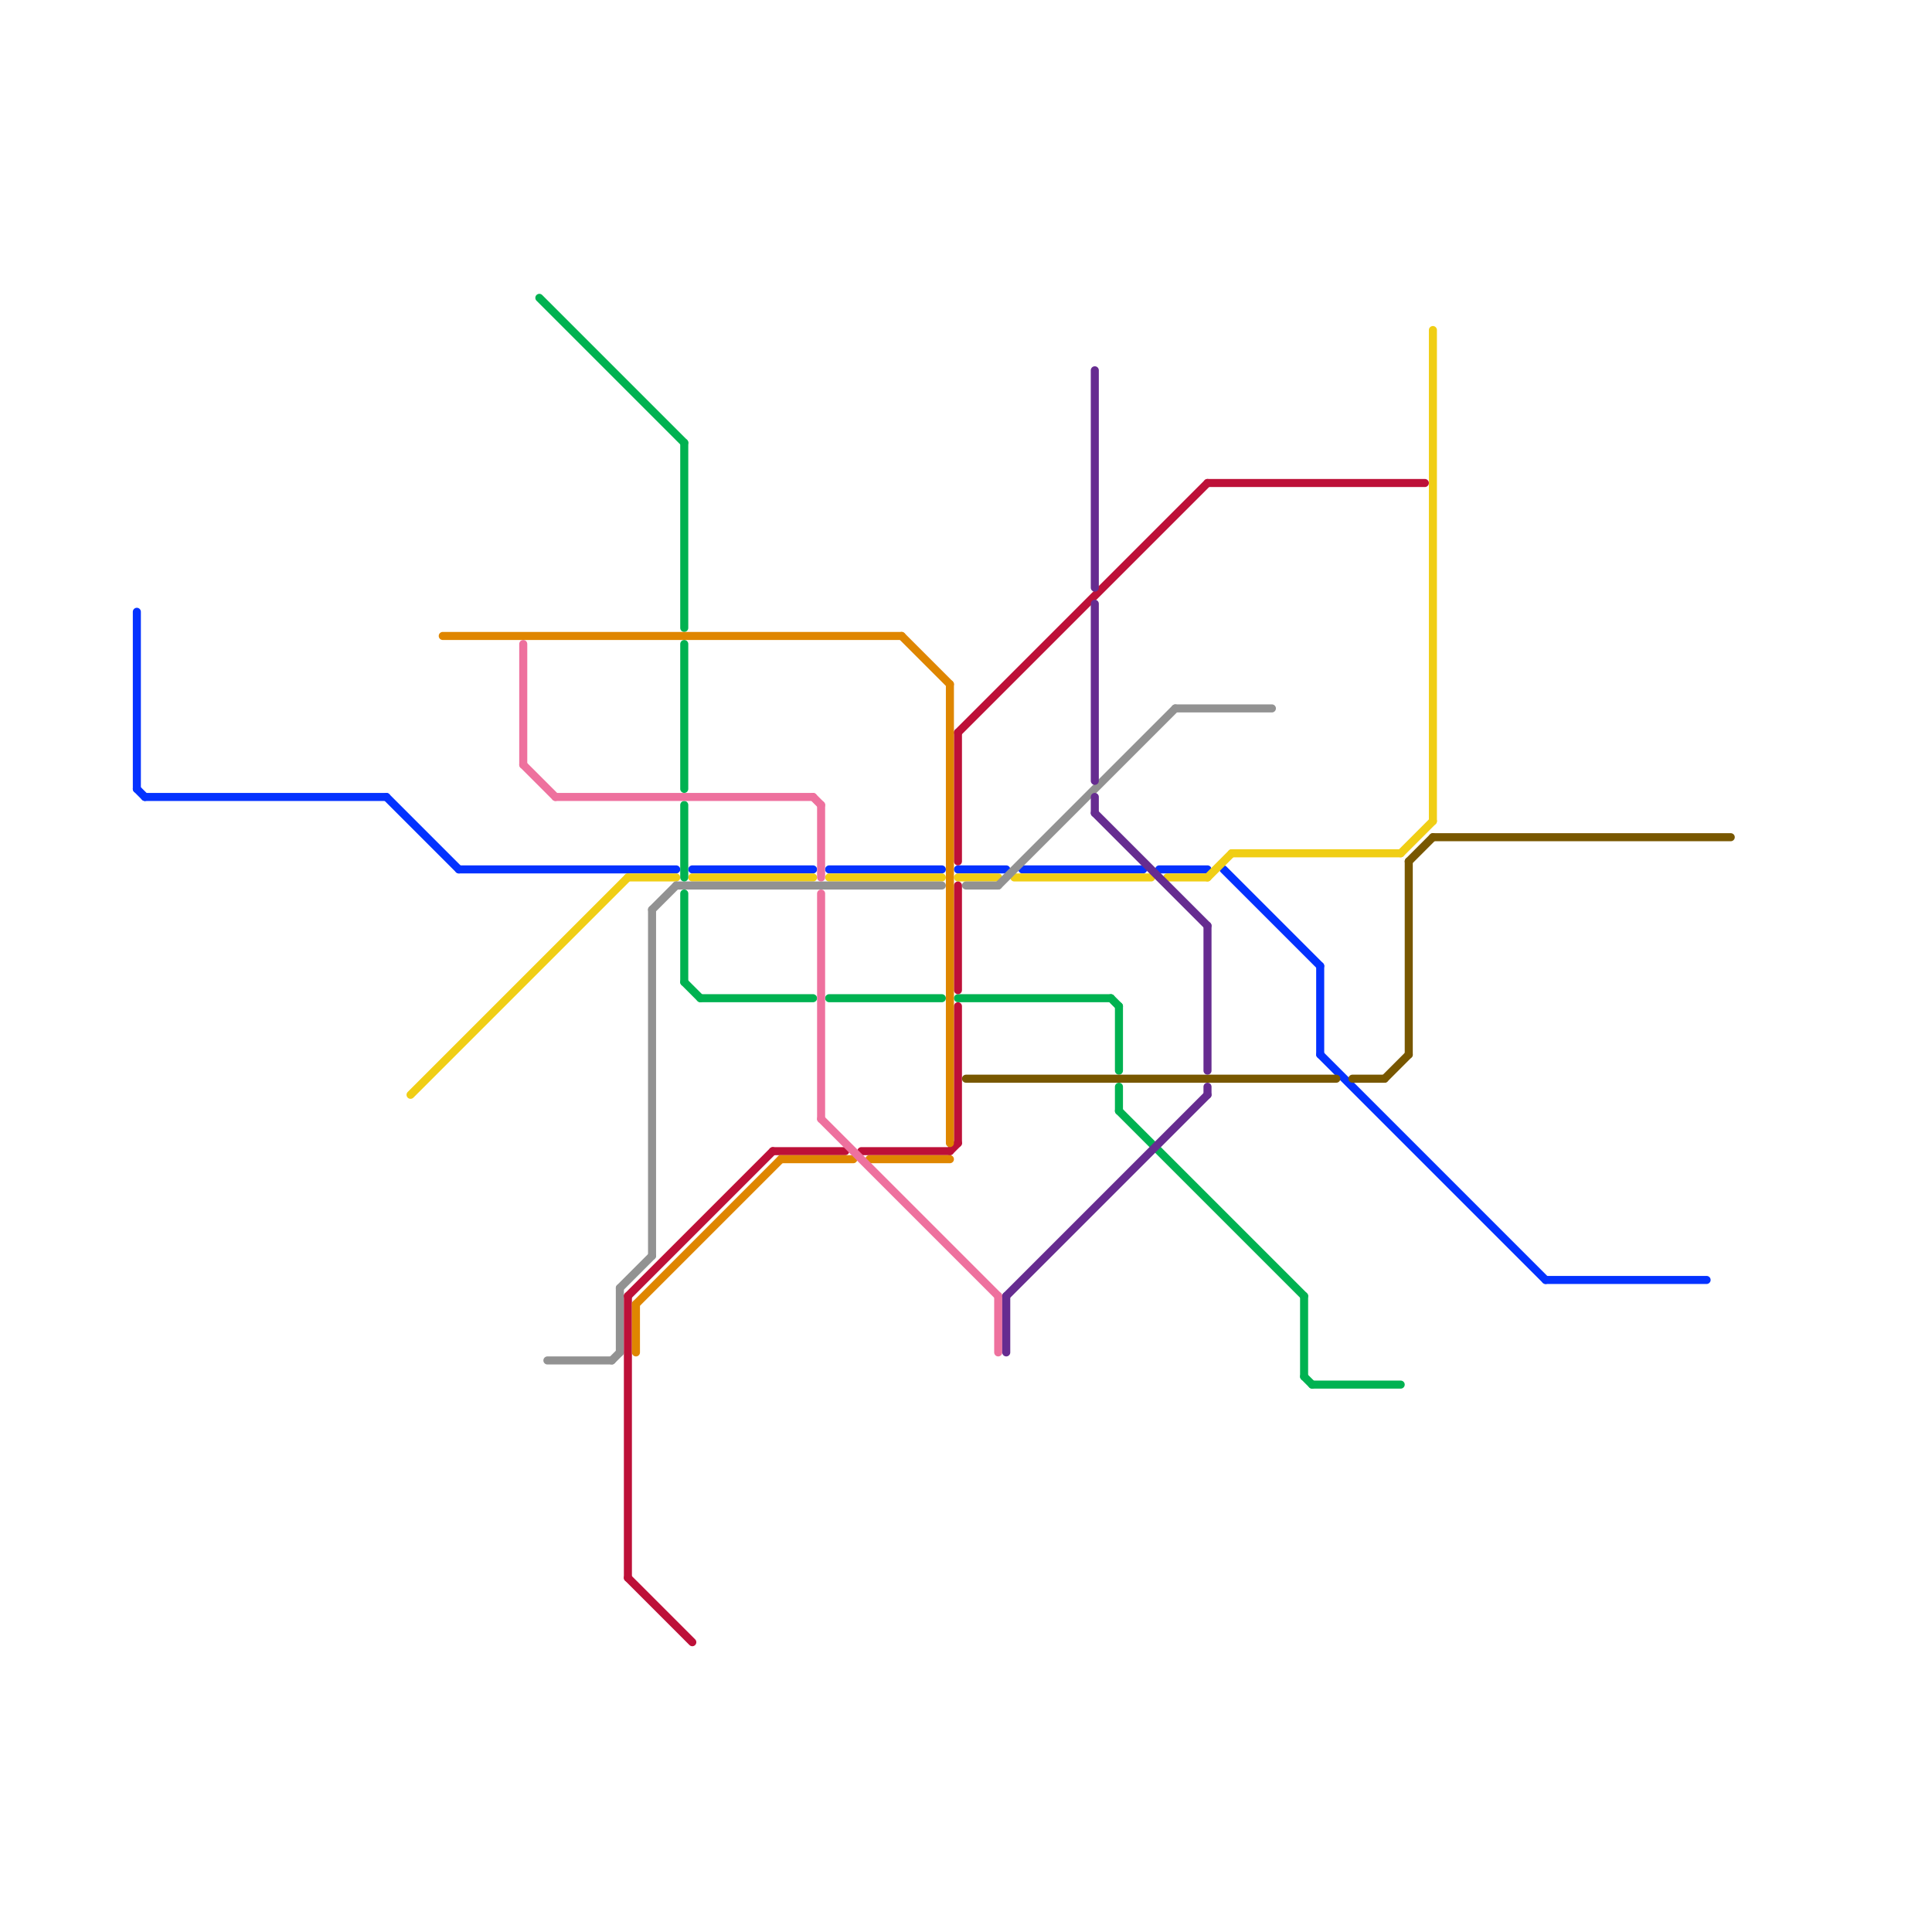 
<svg version="1.1" xmlns="http://www.w3.org/2000/svg" viewBox="0 0 240 240">
<style>line { stroke-width: 1; fill: none; stroke-linecap: round; stroke-linejoin: round; } .c0 { stroke: #0432ff } .c1 { stroke: #f0ce15 } .c2 { stroke: #929292 } .c3 { stroke: #00b251 } .c4 { stroke: #bd1038 } .c5 { stroke: #df8600 } .c6 { stroke: #ee719e } .c7 { stroke: #785700 } .c8 { stroke: #662c90 }</style><line class="c0" x1="152" y1="108" x2="164" y2="120"/><line class="c0" x1="17" y1="76" x2="17" y2="98"/><line class="c0" x1="17" y1="98" x2="18" y2="99"/><line class="c0" x1="103" y1="108" x2="117" y2="108"/><line class="c0" x1="192" y1="159" x2="212" y2="159"/><line class="c0" x1="164" y1="131" x2="192" y2="159"/><line class="c0" x1="57" y1="108" x2="84" y2="108"/><line class="c0" x1="127" y1="108" x2="142" y2="108"/><line class="c0" x1="18" y1="99" x2="48" y2="99"/><line class="c0" x1="119" y1="108" x2="125" y2="108"/><line class="c0" x1="164" y1="120" x2="164" y2="131"/><line class="c0" x1="48" y1="99" x2="57" y2="108"/><line class="c0" x1="144" y1="108" x2="150" y2="108"/><line class="c0" x1="86" y1="108" x2="101" y2="108"/><line class="c1" x1="119" y1="109" x2="124" y2="109"/><line class="c1" x1="174" y1="106" x2="178" y2="102"/><line class="c1" x1="103" y1="109" x2="117" y2="109"/><line class="c1" x1="51" y1="136" x2="78" y2="109"/><line class="c1" x1="153" y1="106" x2="174" y2="106"/><line class="c1" x1="78" y1="109" x2="84" y2="109"/><line class="c1" x1="145" y1="109" x2="150" y2="109"/><line class="c1" x1="178" y1="41" x2="178" y2="102"/><line class="c1" x1="150" y1="109" x2="153" y2="106"/><line class="c1" x1="126" y1="109" x2="143" y2="109"/><line class="c1" x1="86" y1="109" x2="101" y2="109"/><line class="c2" x1="120" y1="110" x2="124" y2="110"/><line class="c2" x1="68" y1="169" x2="76" y2="169"/><line class="c2" x1="81" y1="113" x2="84" y2="110"/><line class="c2" x1="124" y1="110" x2="146" y2="88"/><line class="c2" x1="146" y1="88" x2="158" y2="88"/><line class="c2" x1="84" y1="110" x2="117" y2="110"/><line class="c2" x1="77" y1="160" x2="81" y2="156"/><line class="c2" x1="76" y1="169" x2="77" y2="168"/><line class="c2" x1="81" y1="113" x2="81" y2="156"/><line class="c2" x1="77" y1="160" x2="77" y2="168"/><line class="c3" x1="139" y1="125" x2="139" y2="133"/><line class="c3" x1="87" y1="124" x2="101" y2="124"/><line class="c3" x1="163" y1="172" x2="174" y2="172"/><line class="c3" x1="85" y1="100" x2="85" y2="109"/><line class="c3" x1="162" y1="161" x2="162" y2="171"/><line class="c3" x1="67" y1="37" x2="85" y2="55"/><line class="c3" x1="119" y1="124" x2="138" y2="124"/><line class="c3" x1="103" y1="124" x2="117" y2="124"/><line class="c3" x1="85" y1="80" x2="85" y2="98"/><line class="c3" x1="139" y1="135" x2="139" y2="138"/><line class="c3" x1="85" y1="111" x2="85" y2="122"/><line class="c3" x1="85" y1="122" x2="87" y2="124"/><line class="c3" x1="162" y1="171" x2="163" y2="172"/><line class="c3" x1="139" y1="138" x2="162" y2="161"/><line class="c3" x1="138" y1="124" x2="139" y2="125"/><line class="c3" x1="85" y1="55" x2="85" y2="78"/><line class="c4" x1="118" y1="143" x2="119" y2="142"/><line class="c4" x1="119" y1="91" x2="119" y2="107"/><line class="c4" x1="119" y1="125" x2="119" y2="142"/><line class="c4" x1="78" y1="161" x2="78" y2="196"/><line class="c4" x1="150" y1="60" x2="177" y2="60"/><line class="c4" x1="78" y1="161" x2="96" y2="143"/><line class="c4" x1="107" y1="143" x2="118" y2="143"/><line class="c4" x1="119" y1="110" x2="119" y2="123"/><line class="c4" x1="78" y1="196" x2="86" y2="204"/><line class="c4" x1="119" y1="91" x2="150" y2="60"/><line class="c4" x1="96" y1="143" x2="105" y2="143"/><line class="c5" x1="112" y1="79" x2="118" y2="85"/><line class="c5" x1="108" y1="144" x2="118" y2="144"/><line class="c5" x1="79" y1="162" x2="79" y2="168"/><line class="c5" x1="79" y1="162" x2="97" y2="144"/><line class="c5" x1="118" y1="85" x2="118" y2="142"/><line class="c5" x1="55" y1="79" x2="112" y2="79"/><line class="c5" x1="97" y1="144" x2="106" y2="144"/><line class="c6" x1="65" y1="95" x2="69" y2="99"/><line class="c6" x1="69" y1="99" x2="101" y2="99"/><line class="c6" x1="101" y1="99" x2="102" y2="100"/><line class="c6" x1="102" y1="100" x2="102" y2="109"/><line class="c6" x1="102" y1="139" x2="124" y2="161"/><line class="c6" x1="102" y1="111" x2="102" y2="139"/><line class="c6" x1="124" y1="161" x2="124" y2="168"/><line class="c6" x1="65" y1="80" x2="65" y2="95"/><line class="c7" x1="168" y1="134" x2="172" y2="134"/><line class="c7" x1="175" y1="107" x2="175" y2="131"/><line class="c7" x1="172" y1="134" x2="175" y2="131"/><line class="c7" x1="120" y1="134" x2="166" y2="134"/><line class="c7" x1="175" y1="107" x2="178" y2="104"/><line class="c7" x1="178" y1="104" x2="215" y2="104"/><line class="c8" x1="125" y1="161" x2="125" y2="168"/><line class="c8" x1="150" y1="115" x2="150" y2="133"/><line class="c8" x1="150" y1="135" x2="150" y2="136"/><line class="c8" x1="136" y1="75" x2="136" y2="97"/><line class="c8" x1="136" y1="99" x2="136" y2="101"/><line class="c8" x1="125" y1="161" x2="150" y2="136"/><line class="c8" x1="136" y1="46" x2="136" y2="73"/><line class="c8" x1="136" y1="101" x2="150" y2="115"/>


</svg>

